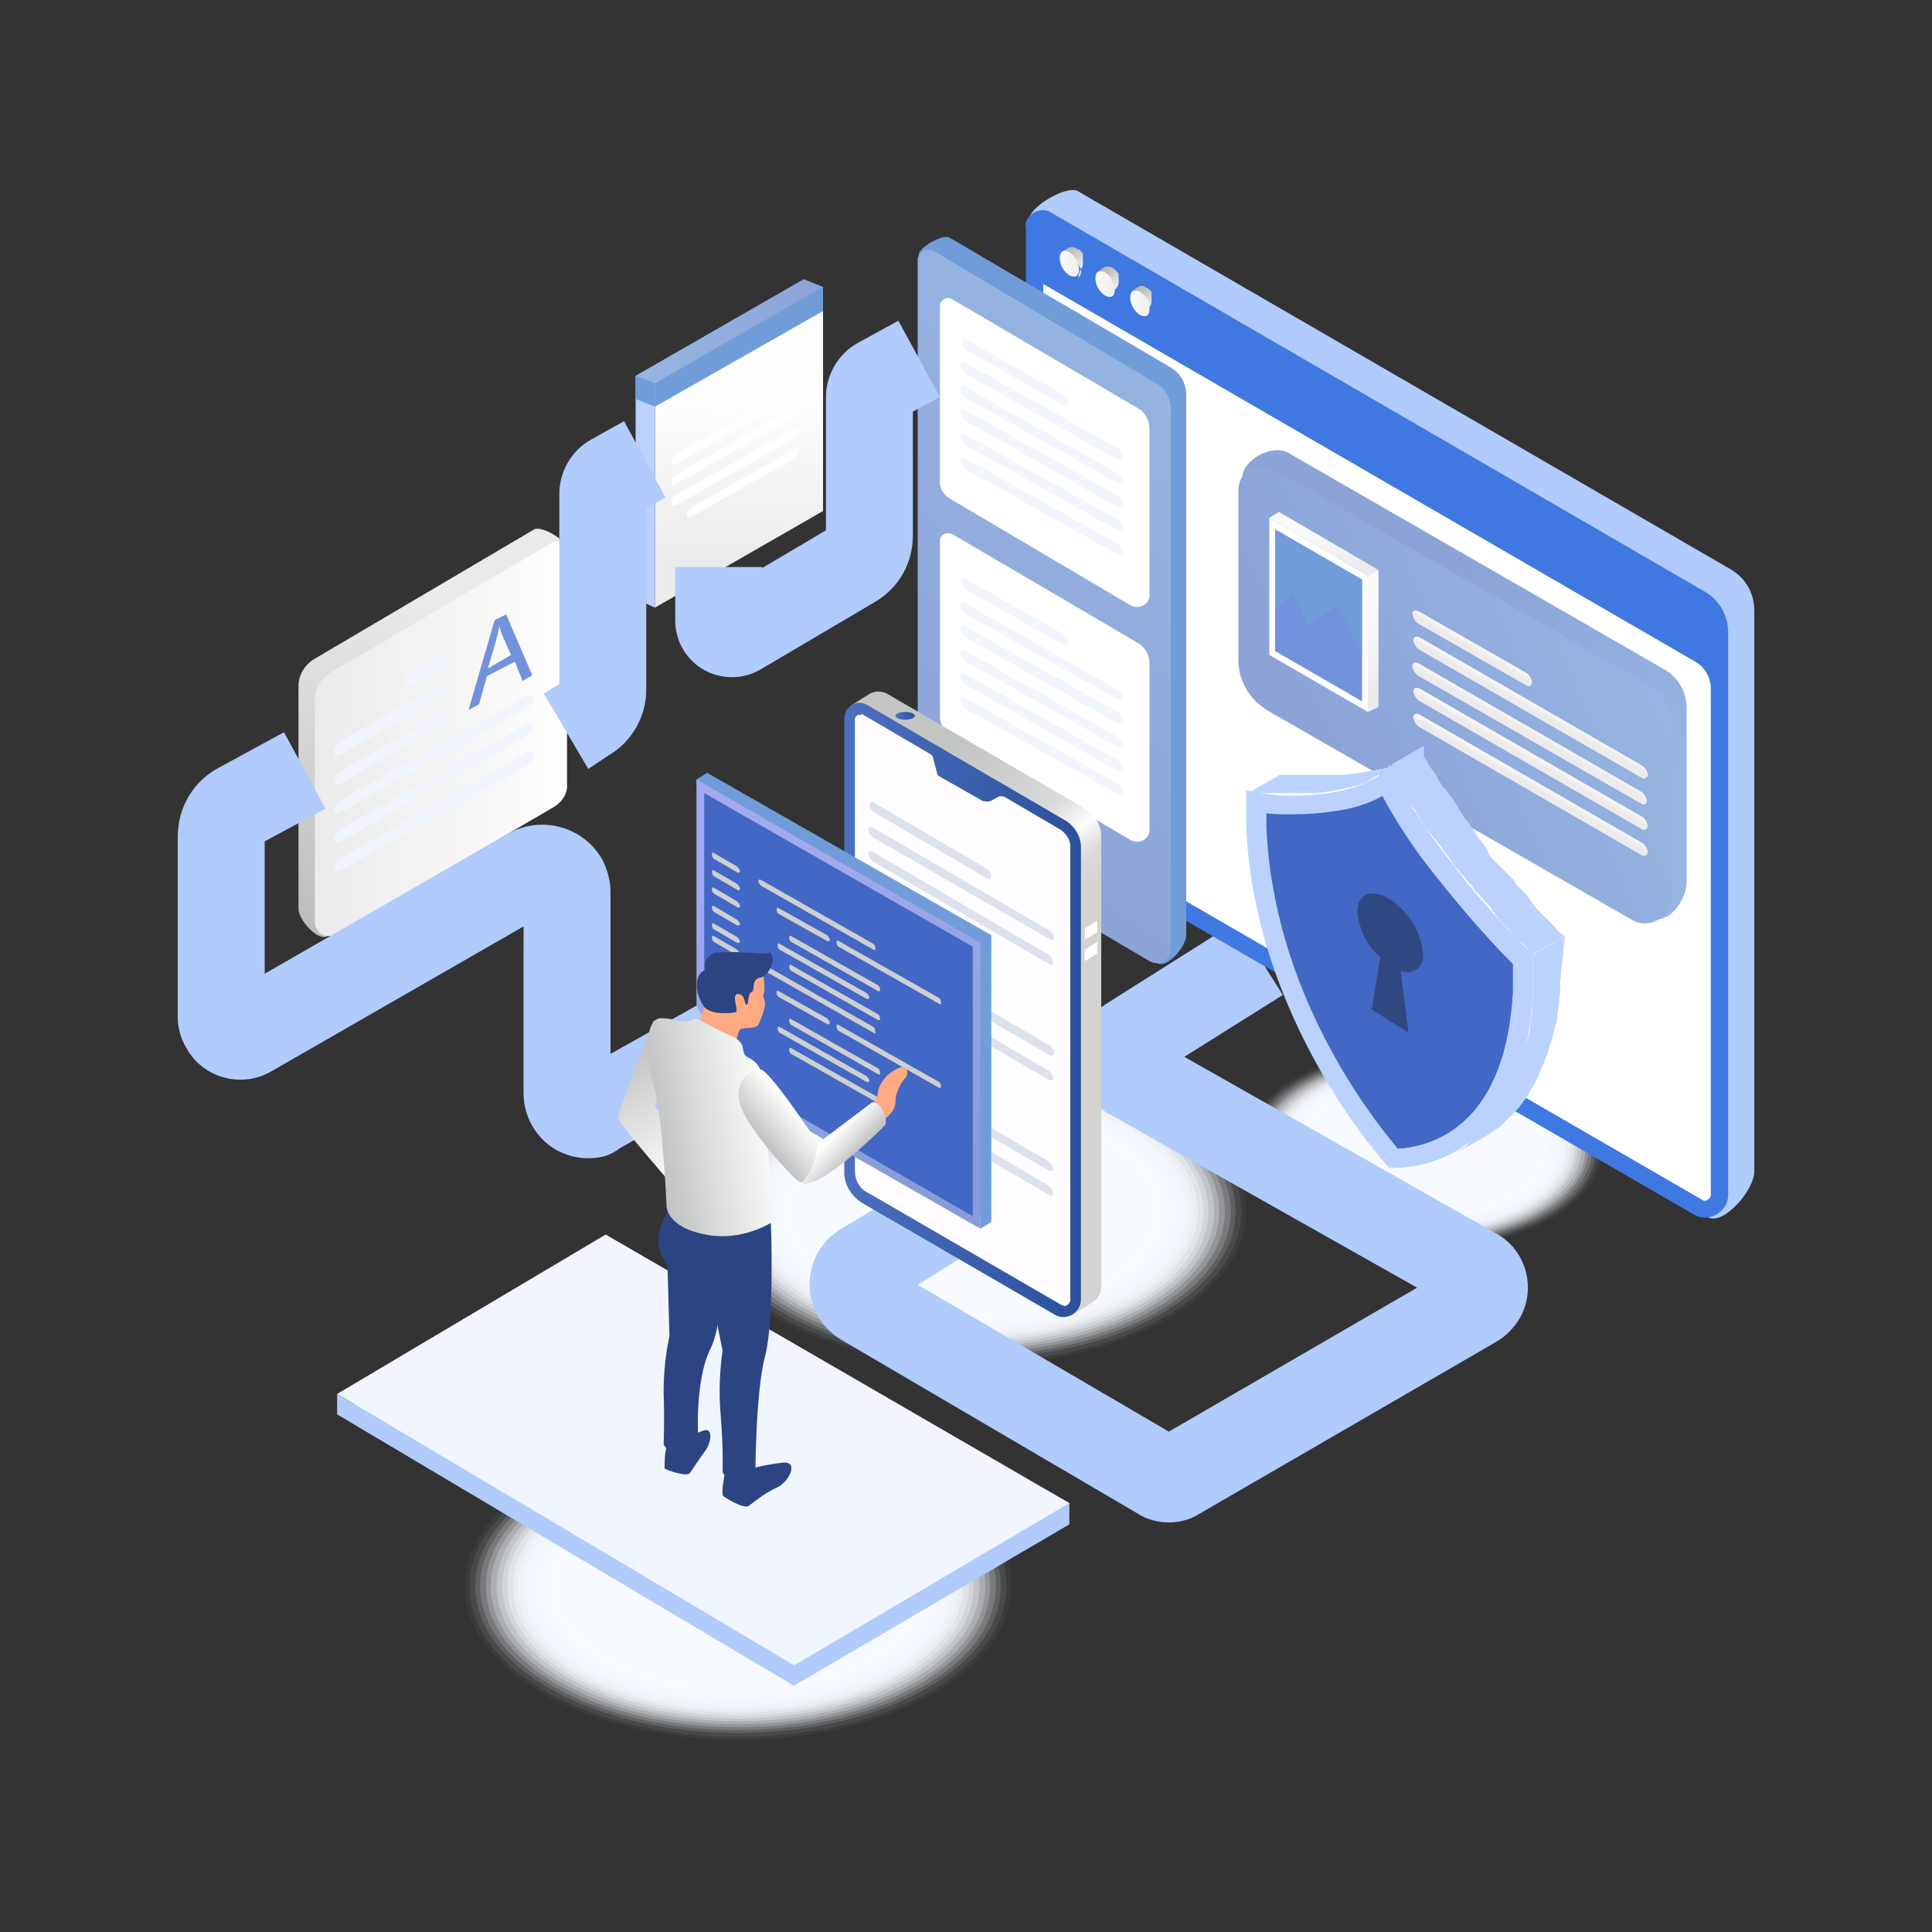 <?xml version="1.0" encoding="utf-8"?>
<!-- Generator: Adobe Illustrator 26.0.2, SVG Export Plug-In . SVG Version: 6.00 Build 0)  -->
<svg version="1.1" id="图层_1" xmlns="http://www.w3.org/2000/svg" xmlns:xlink="http://www.w3.org/1999/xlink" x="0px" y="0px"
	 viewBox="0 0 200 200" style="enable-background:new 0 0 200 200;" xml:space="preserve">
<rect x="0" y="0" width="200" height="200" fill="#333333" stroke="none"/>
<style type="text/css">
	.st0{fill:#F7FAFF;fill-opacity:0;}
	.st1{opacity:4.000000e-02;fill:#F7FAFF;enable-background:new    ;}
	.st2{opacity:8.000000e-02;fill:#F7FAFF;enable-background:new    ;}
	.st3{opacity:0.13;fill:#F7FAFF;enable-background:new    ;}
	.st4{opacity:0.17;fill:#F7FAFF;enable-background:new    ;}
	.st5{opacity:0.21;fill:#F7FAFF;enable-background:new    ;}
	.st6{opacity:0.25;fill:#F7FAFF;enable-background:new    ;}
	.st7{opacity:0.29;fill:#F7FAFF;enable-background:new    ;}
	.st8{opacity:0.33;fill:#F7FAFF;enable-background:new    ;}
	.st9{opacity:0.38;fill:#F7FAFF;enable-background:new    ;}
	.st10{opacity:0.42;fill:#F7FAFF;enable-background:new    ;}
	.st11{opacity:0.46;fill:#F7FAFF;enable-background:new    ;}
	.st12{opacity:0.5;fill:#F7FAFF;enable-background:new    ;}
	.st13{opacity:0.54;fill:#F7FAFF;enable-background:new    ;}
	.st14{opacity:0.58;fill:#F7FAFF;enable-background:new    ;}
	.st15{opacity:0.62;fill:#F7FAFF;enable-background:new    ;}
	.st16{opacity:0.67;fill:#F7FAFF;enable-background:new    ;}
	.st17{opacity:0.71;fill:#F7FAFF;enable-background:new    ;}
	.st18{opacity:0.75;fill:#F7FAFF;enable-background:new    ;}
	.st19{opacity:0.79;fill:#F7FAFF;enable-background:new    ;}
	.st20{opacity:0.83;fill:#F7FAFF;enable-background:new    ;}
	.st21{opacity:0.87;fill:#F7FAFF;enable-background:new    ;}
	.st22{opacity:0.92;fill:#F7FAFF;enable-background:new    ;}
	.st23{opacity:0.96;fill:#F7FAFF;enable-background:new    ;}
	.st24{fill:#F7FAFF;}
	.st25{fill:#B0CBFC;}
	.st26{fill:#F1F5FD;}
	.st27{fill:#3F78E0;}
	.st28{fill:#FFFFFF;}
	.st29{fill:url(#SVGID_1_);}
	.st30{fill:url(#SVGID_00000119104484147712556560000015486850392514208922_);}
	.st31{fill:url(#SVGID_00000122684225543623343920000002840570042520369841_);}
	.st32{fill:url(#SVGID_00000060027745994297095410000015452225282261991835_);}
	.st33{fill:url(#SVGID_00000047739860924830056670000001510411764130283421_);}
	.st34{fill:url(#SVGID_00000166672505247762281900000002547801519540955064_);}
	.st35{fill:#709DDA;}
	.st36{fill:url(#SVGID_00000153692163955622553080000000103431880864460947_);}
	.st37{fill:url(#SVGID_00000132786506833767442910000009917929115473432254_);}
	.st38{fill:url(#SVGID_00000101807339818220546850000008357226997222339718_);}
	.st39{fill:url(#SVGID_00000008866778394810800240000000583514055621231496_);}
	.st40{fill:url(#SVGID_00000183959686949696466910000003601970261503992486_);}
	.st41{fill:url(#SVGID_00000116225006316676388190000016798606357837476011_);}
	.st42{fill:url(#SVGID_00000016759803580372465670000014110388612941659325_);}
	.st43{fill:url(#SVGID_00000170981197610825677300000000723766792222253224_);}
	.st44{fill:url(#SVGID_00000109027170402506151720000016450805058909645978_);}
	.st45{fill:url(#SVGID_00000008843484024056255320000006947789379439958144_);}
	.st46{fill:#7392DC;}
	.st47{fill:url(#SVGID_00000083059576204196496350000011889313027763579318_);}
	.st48{fill:url(#SVGID_00000152236914493002206130000008699658720873025166_);}
	.st49{fill:#FFFDFF;}
	.st50{fill:url(#SVGID_00000124856071140369562680000002528829970805171641_);}
	.st51{fill:#DCE2ED;}
	.st52{fill:url(#SVGID_00000156558583760374136100000002417269238619053465_);}
	.st53{fill:#4267C5;}
	.st54{fill:#CFCFD1;}
	.st55{fill:#BBD2FF;}
	.st56{fill:#304882;}
	.st57{fill:url(#SVGID_00000051359179840602755830000009885279517506909825_);}
	.st58{fill:url(#SVGID_00000039111264962920070440000014195521684633175992_);}
	.st59{fill:#FFAA83;}
	.st60{fill:#2C4481;}
	.st61{fill:url(#SVGID_00000163773579743158609480000017629300654329492632_);}
	.st62{fill:url(#SVGID_00000109718252816063885070000003607721542787539123_);}
	.st63{fill:url(#SVGID_00000151543181289498076700000005571334574322580133_);}
	.st64{fill:url(#SVGID_00000174592766706439252980000004567419912870271884_);}
	.st65{fill:url(#SVGID_00000025410173668744637260000005861958273718057352_);}
	.st66{fill:url(#SVGID_00000041284247261920331820000013159958601724764820_);}
	.st67{fill:url(#SVGID_00000173860140269613350030000012203043852137194921_);}
	.st68{fill:url(#SVGID_00000146457078036256177300000013782374600204833687_);}
	.st69{fill:url(#SVGID_00000114065504072318629700000009291942450073767845_);}
	.st70{fill:url(#SVGID_00000137132522190275674540000002744847075639015815_);}
	.st71{fill:url(#SVGID_00000176760629592471443800000016522667114367404455_);}
</style>
<g id="图层_2_00000010993700669897948820000005992080223760889520_">
	<g id="Layer_1">
		<ellipse class="st0" cx="147.3" cy="118.9" rx="19" ry="10.6"/>
		<ellipse class="st1" cx="147.3" cy="118.9" rx="18.6" ry="10.4"/>
		<ellipse class="st2" cx="147.3" cy="118.9" rx="18.2" ry="10.2"/>
		<ellipse class="st3" cx="147.3" cy="118.9" rx="17.9" ry="10"/>
		<ellipse class="st4" cx="147.3" cy="118.9" rx="17.5" ry="9.8"/>
		<ellipse class="st5" cx="147.3" cy="118.9" rx="17.1" ry="9.6"/>
		<ellipse class="st6" cx="147.3" cy="118.9" rx="16.8" ry="9.4"/>
		<ellipse class="st7" cx="147.3" cy="118.9" rx="16.4" ry="9.2"/>
		<ellipse class="st8" cx="147.3" cy="118.9" rx="16" ry="9"/>
		<ellipse class="st9" cx="147.3" cy="118.9" rx="15.7" ry="8.8"/>
		<ellipse class="st10" cx="147.3" cy="118.9" rx="15.3" ry="8.6"/>
		<ellipse class="st11" cx="147.3" cy="118.9" rx="14.9" ry="8.4"/>
		<ellipse class="st12" cx="147.3" cy="118.9" rx="14.6" ry="8.2"/>
		<ellipse class="st13" cx="147.3" cy="118.9" rx="14.2" ry="8"/>
		<ellipse class="st14" cx="147.3" cy="118.9" rx="13.9" ry="7.8"/>
		<ellipse class="st15" cx="147.3" cy="118.9" rx="13.5" ry="7.6"/>
		<ellipse class="st16" cx="147.3" cy="118.9" rx="13.1" ry="7.3"/>
		<ellipse class="st17" cx="147.3" cy="118.9" rx="12.8" ry="7.2"/>
		<ellipse class="st18" cx="147.3" cy="118.9" rx="12.4" ry="6.9"/>
		<ellipse class="st19" cx="147.3" cy="118.9" rx="12" ry="6.7"/>
		<ellipse class="st20" cx="147.3" cy="118.9" rx="11.7" ry="6.5"/>
		<ellipse class="st21" cx="147.3" cy="118.9" rx="11.3" ry="6.3"/>
		<ellipse class="st22" cx="147.3" cy="118.9" rx="10.9" ry="6.1"/>
		<ellipse class="st23" cx="147.3" cy="118.9" rx="10.6" ry="5.9"/>
		<ellipse class="st24" cx="147.3" cy="118.9" rx="10.2" ry="5.7"/>
		<ellipse class="st0" cx="76.4" cy="164.2" rx="28.9" ry="16.2"/>
		<ellipse class="st1" cx="76.4" cy="164.2" rx="28.3" ry="15.9"/>
		<ellipse class="st2" cx="76.4" cy="164.2" rx="27.8" ry="15.6"/>
		<ellipse class="st3" cx="76.4" cy="164.2" rx="27.2" ry="15.2"/>
		<ellipse class="st4" cx="76.4" cy="164.2" rx="26.7" ry="14.9"/>
		<ellipse class="st5" cx="76.4" cy="164.2" rx="26.1" ry="14.6"/>
		<ellipse class="st6" cx="76.4" cy="164.2" rx="25.6" ry="14.3"/>
		<ellipse class="st7" cx="76.4" cy="164.2" rx="25" ry="14"/>
		<ellipse class="st8" cx="76.4" cy="164.2" rx="24.4" ry="13.7"/>
		<ellipse class="st9" cx="76.4" cy="164.2" rx="23.9" ry="13.4"/>
		<ellipse class="st10" cx="76.4" cy="164.2" rx="23.3" ry="13.1"/>
		<ellipse class="st11" cx="76.4" cy="164.2" rx="22.8" ry="12.8"/>
		<ellipse class="st12" cx="76.4" cy="164.2" rx="22.2" ry="12.4"/>
		<ellipse class="st13" cx="76.4" cy="164.2" rx="21.7" ry="12.1"/>
		<ellipse class="st14" cx="76.4" cy="164.2" rx="21.1" ry="11.8"/>
		<ellipse class="st15" cx="76.4" cy="164.2" rx="20.6" ry="11.5"/>
		<ellipse class="st16" cx="76.4" cy="164.2" rx="20" ry="11.2"/>
		<ellipse class="st17" cx="76.4" cy="164.2" rx="19.4" ry="10.9"/>
		<ellipse class="st18" cx="76.4" cy="164.2" rx="18.9" ry="10.6"/>
		<ellipse class="st19" cx="76.4" cy="164.2" rx="18.3" ry="10.3"/>
		<ellipse class="st20" cx="76.4" cy="164.2" rx="17.8" ry="10"/>
		<ellipse class="st21" cx="76.4" cy="164.2" rx="17.2" ry="9.6"/>
		<ellipse class="st22" cx="76.4" cy="164.2" rx="16.7" ry="9.3"/>
		<ellipse class="st23" cx="76.4" cy="164.2" rx="16.1" ry="9"/>
		<ellipse class="st24" cx="76.4" cy="164.2" rx="15.6" ry="8.7"/>
		<ellipse class="st0" cx="100.7" cy="125.4" rx="28.9" ry="16.2"/>
		<ellipse class="st1" cx="100.7" cy="125.4" rx="28.3" ry="15.9"/>
		<ellipse class="st2" cx="100.7" cy="125.4" rx="27.8" ry="15.6"/>
		<ellipse class="st3" cx="100.7" cy="125.4" rx="27.2" ry="15.2"/>
		<ellipse class="st4" cx="100.7" cy="125.4" rx="26.7" ry="14.9"/>
		<ellipse class="st5" cx="100.7" cy="125.4" rx="26.1" ry="14.6"/>
		<ellipse class="st6" cx="100.7" cy="125.4" rx="25.5" ry="14.3"/>
		<ellipse class="st7" cx="100.7" cy="125.4" rx="25" ry="14"/>
		<ellipse class="st8" cx="100.7" cy="125.4" rx="24.4" ry="13.7"/>
		<ellipse class="st9" cx="100.7" cy="125.4" rx="23.9" ry="13.4"/>
		<ellipse class="st10" cx="100.7" cy="125.4" rx="23.3" ry="13.1"/>
		<ellipse class="st11" cx="100.7" cy="125.4" rx="22.8" ry="12.8"/>
		<ellipse class="st12" cx="100.7" cy="125.4" rx="22.2" ry="12.4"/>
		<ellipse class="st13" cx="100.7" cy="125.4" rx="21.7" ry="12.1"/>
		<ellipse class="st14" cx="100.7" cy="125.4" rx="21.1" ry="11.8"/>
		<ellipse class="st15" cx="100.7" cy="125.4" rx="20.5" ry="11.5"/>
		<ellipse class="st16" cx="100.7" cy="125.4" rx="20" ry="11.2"/>
		<ellipse class="st17" cx="100.7" cy="125.4" rx="19.4" ry="10.9"/>
		<ellipse class="st18" cx="100.7" cy="125.4" rx="18.9" ry="10.6"/>
		<ellipse class="st19" cx="100.7" cy="125.4" rx="18.3" ry="10.3"/>
		<ellipse class="st20" cx="100.7" cy="125.4" rx="17.8" ry="10"/>
		<ellipse class="st21" cx="100.7" cy="125.4" rx="17.2" ry="9.6"/>
		<ellipse class="st22" cx="100.7" cy="125.4" rx="16.7" ry="9.3"/>
		<ellipse class="st23" cx="100.7" cy="125.4" rx="16.1" ry="9"/>
		<ellipse class="st24" cx="100.7" cy="125.4" rx="15.6" ry="8.7"/>
		<polygon class="st25" points="34.9,146.4 62.7,129.9 110.7,155.6 110.7,157.8 82.2,174.5 		"/>
		<polygon class="st26" points="34.9,144.3 62.7,127.8 110.7,155.6 82.2,172.4 		"/>
		<polygon class="st25" points="34.9,144.3 34.9,146.4 82.2,174.5 82.2,172.4 		"/>
		<path class="st25" d="M121,157.6c-1.1,0-2.3-0.3-3.2-0.9l-30.7-18c-3.2-1.9-4.2-5.9-2.4-9.1c0.6-1,1.4-1.8,2.4-2.4l7.8-4.7
			l4.6,7.7L95,133l26,15.2l25.7-14.9l-31.9-18c-3.2-1.8-4.3-5.9-2.5-9.1c0.6-1,1.4-1.8,2.4-2.4l13.3-8.4l4.8,7.6l-10.2,6.4
			l32.3,18.3c3.1,1.7,4.2,5.7,2.4,8.8c-0.6,1-1.4,1.8-2.4,2.4l-30.9,17.9C123.2,157.3,122.1,157.6,121,157.6z M119.4,111.3
			L119.4,111.3L119.4,111.3z"/>
		<path class="st25" d="M111.1,84.7l65.7,41.3c1.6,0.9,4.8-2.8,4.8-4.7V63.2c0-1.8-0.9-3.4-2.5-4.3l-67.5-39.1
			c-1.1-0.7-5.1,1.6-5.1,3l2.5,58.2C108.9,82.4,109.7,83.9,111.1,84.7z"/>
		<path class="st27" d="M108.4,87l66.9,38.7c1.1,0.7,2.6,0.3,3.3-0.9c0.2-0.3,0.3-0.7,0.3-1.1V65.5c0-1.8-0.9-3.4-2.5-4.3L108.8,22
			c-0.8-0.5-1.9-0.2-2.4,0.6c-0.2,0.3-0.3,0.6-0.2,0.9v59.6C106.2,84.7,107,86.2,108.4,87z"/>
		<path class="st28" d="M176.5,124.3c-0.1,0-0.2,0-0.3-0.1l-66.9-38.7c-0.8-0.5-1.3-1.4-1.3-2.3V29.4l67.5,39.1
			c1,0.6,1.6,1.6,1.6,2.8v52.4c0,0.2-0.1,0.3-0.2,0.4C176.8,124.2,176.6,124.3,176.5,124.3z"/>
		
			<linearGradient id="SVGID_1_" gradientUnits="userSpaceOnUse" x1="1628.005" y1="168.166" x2="1626.945" y2="166.416" gradientTransform="matrix(-1 0 0 -1 1745.82 198.17)">
			<stop  offset="0" style="stop-color:#B8B8B8"/>
			<stop  offset="1" style="stop-color:#EBEAEB"/>
		</linearGradient>
		<path class="st29" d="M117.6,30h-0.2c-0.1,0-0.1,0-0.2,0.1l0,0l0.8-0.5l0,0l0,0h0.3h0.1l0,0l0,0l0,0l0.1,0.1
			c0.1,0,0.1,0.1,0.2,0.1l0.1,0L119,30l0,0l0,0l0,0l0.1,0.1l0,0l0,0l0,0l0.1,0.1c0,0,0,0.1,0,0.1l0,0c0,0,0,0.1,0,0.1v0.1v0.1l0,0
			c0,0,0,0.1,0,0.1v0.1c0,0,0,0,0,0l0,0c0,0,0,0.1,0,0.1c0,0,0,0,0,0.1V31c0,0.1,0,0.1,0,0.2c0,0.3-0.1,0.5-0.3,0.7l-0.8,0.5
			c0.2-0.2,0.3-0.4,0.3-0.7c0-0.1,0-0.2,0-0.2l0,0c0-0.1,0-0.2,0-0.2l0,0c0-0.1-0.1-0.2-0.1-0.2l0,0l-0.1-0.2l0,0
			c0-0.1-0.1-0.2-0.1-0.2l0,0c-0.1-0.1-0.1-0.1-0.2-0.2l0,0l-0.1-0.1l-0.1-0.1l-0.2-0.1l-0.2-0.1l0,0L117.6,30z"/>
		
			<linearGradient id="SVGID_00000179647705877226115470000010269744945614128275_" gradientUnits="userSpaceOnUse" x1="1626.76" y1="166.8" x2="1628.84" y2="166.8" gradientTransform="matrix(-1 0 0 -1 1745.82 198.17)">
			<stop  offset="0" style="stop-color:#EFEFEF"/>
			<stop  offset="1" style="stop-color:#FBFAFB"/>
		</linearGradient>
		<path style="fill:url(#SVGID_00000179647705877226115470000010269744945614128275_);" d="M118,30.2c-0.6-0.3-1-0.1-1,0.6
			c0,0.7,0.4,1.4,1,1.8c0.6,0.3,1,0.1,1-0.6C119,31.2,118.6,30.6,118,30.2z"/>
		
			<linearGradient id="SVGID_00000002347970232181272450000015127006137456826502_" gradientUnits="userSpaceOnUse" x1="1631.629" y1="170.207" x2="1630.559" y2="168.457" gradientTransform="matrix(-1 0 0 -1 1745.82 198.17)">
			<stop  offset="0" style="stop-color:#B8B8B8"/>
			<stop  offset="1" style="stop-color:#EBEAEB"/>
		</linearGradient>
		<path style="fill:url(#SVGID_00000002347970232181272450000015127006137456826502_);" d="M114,28h-0.2l-0.2,0.1l0,0l0.8-0.5l0,0
			l0,0h0.1h0.3h0.1l0,0l0,0l0,0l0.2,0.1l0.2,0.1l0.1,0.1c0,0,0.1,0,0.1,0.1l0,0l0,0l0,0l0.1,0.1l0,0l0,0l0,0l0.1,0.1l0.1,0.1l0,0
			c0,0,0,0.1,0,0.1c0,0,0,0.1,0,0.1c0,0,0,0.1,0,0.1l0,0v0.1v0.1l0,0v0.1v0.1c0,0,0,0.1,0,0.1V29c0,0.1,0,0.1,0,0.2
			c0,0.3-0.1,0.5-0.3,0.7l-0.8,0.5c0.2-0.2,0.3-0.4,0.3-0.7c0-0.1,0-0.2,0-0.2l0,0c0-0.1,0-0.1,0-0.2l0,0c0-0.1-0.1-0.2-0.1-0.2l0,0
			c0-0.1-0.1-0.2-0.1-0.2l0,0l-0.2-0.2l0,0l-0.2-0.2l0,0l-0.1-0.1H114l-0.2-0.1c-0.1,0-0.1-0.1-0.2-0.1l0,0L114,28z"/>
		
			<linearGradient id="SVGID_00000027594362216522589720000012786127848822256022_" gradientUnits="userSpaceOnUse" x1="1630.42" y1="168.819" x2="1632.5" y2="168.819" gradientTransform="matrix(-1 0 0 -1 1745.82 198.17)">
			<stop  offset="0" style="stop-color:#EFEFEF"/>
			<stop  offset="1" style="stop-color:#FBFAFB"/>
		</linearGradient>
		<path style="fill:url(#SVGID_00000027594362216522589720000012786127848822256022_);" d="M114.4,28.2c-0.6-0.3-1-0.1-1,0.6
			c0,0.7,0.4,1.4,1,1.8c0.6,0.3,1,0.1,1-0.6C115.3,29.2,115,28.6,114.4,28.2z"/>
		
			<linearGradient id="SVGID_00000055684609890254696870000011940987062825438373_" gradientUnits="userSpaceOnUse" x1="1635.091" y1="172.348" x2="1634.021" y2="170.598" gradientTransform="matrix(-1 0 0 -1 1745.82 198.17)">
			<stop  offset="0" style="stop-color:#B8B8B8"/>
			<stop  offset="1" style="stop-color:#EBEAEB"/>
		</linearGradient>
		<path style="fill:url(#SVGID_00000055684609890254696870000011940987062825438373_);" d="M110.3,26h-0.2l-0.2,0.1l0,0l0.8-0.5l0,0
			l0,0l0,0h0.3h0.1h0.1l0,0l0.2,0.1c0.1,0,0.1,0.1,0.2,0.1c0,0,0,0,0.1,0l0.1,0.1l0,0l0,0l0,0l0.1,0.1l0,0l0,0l0,0
			c0,0,0,0.1,0.1,0.1l0.1,0.1l0,0c0,0,0,0,0,0.1v0.1c0,0,0,0.1,0,0.1l0,0c0,0,0,0.1,0,0.1c0,0,0,0.1,0,0.1l0,0v0.1v0.1
			c0,0,0,0,0,0.1v0.1c0,0.1,0,0.1,0,0.2c0,0.3-0.1,0.5-0.3,0.7l-0.2,0.8c0.2-0.2,0.3-0.4,0.3-0.7c0-0.1,0-0.2,0-0.2l0,0
			c0-0.1,0-0.1-0.1-0.2l0,0l-0.1-0.2l0,0c0-0.1-0.1-0.2-0.2-0.3l0,0l-0.2-0.2l0,0l-0.2-0.2l0,0l-0.1-0.1h-0.1l-0.2-0.1l-0.2-0.1l0,0
			L110.3,26z"/>
		
			<linearGradient id="SVGID_00000111182079520869635790000013086084068545817778_" gradientUnits="userSpaceOnUse" x1="1634.08" y1="170.839" x2="1636.15" y2="170.839" gradientTransform="matrix(-1 0 0 -1 1745.82 198.17)">
			<stop  offset="0" style="stop-color:#EFEFEF"/>
			<stop  offset="1" style="stop-color:#FBFAFB"/>
		</linearGradient>
		<path style="fill:url(#SVGID_00000111182079520869635790000013086084068545817778_);" d="M110.7,26.1c-0.6-0.3-1-0.1-1,0.6
			c0,0.7,0.4,1.4,1,1.8c0.6,0.3,1,0.1,1-0.6C111.7,27.2,111.3,26.5,110.7,26.1z"/>
		<path class="st35" d="M98,84.8l21.8,14.9c1,0.6,3-1.7,3-2.9v-56c0-1.1-0.6-2.1-1.5-2.7l-23-13.5c-0.7-0.4-3.2,1-3.2,1.8l1.5,55.9
			C96.7,83.3,97.2,84.3,98,84.8z"/>
		
			<linearGradient id="SVGID_00000034808105193678431150000006703373143553571745_" gradientUnits="userSpaceOnUse" x1="125.936" y1="162.118" x2="93.186" y2="113.268" gradientTransform="matrix(1 0 0 -1 0 198.17)">
			<stop  offset="0" style="stop-color:#96B5E2"/>
			<stop  offset="1" style="stop-color:#8CA3D8"/>
		</linearGradient>
		<path style="fill:url(#SVGID_00000034808105193678431150000006703373143553571745_);" d="M96.4,86.2L119,99.5
			c0.7,0.4,1.6,0.2,2-0.5c0.1-0.2,0.2-0.5,0.2-0.7v-56c0-1.1-0.6-2.1-1.5-2.6L96.7,26c-0.5-0.3-1.2-0.1-1.5,0.4
			C95,26.6,95,26.8,95,27v56.8C95,84.8,95.5,85.7,96.4,86.2z"/>
		<path class="st28" d="M98.3,51.6l18.8,11.1c0.6,0.3,1.3,0.1,1.7-0.4c0.1-0.2,0.2-0.4,0.2-0.6V44.4c0-0.9-0.5-1.8-1.3-2.2L98.6,31
			c-0.4-0.3-1-0.1-1.2,0.3c-0.1,0.1-0.1,0.3-0.1,0.5v17.8C97.2,50.4,97.6,51.2,98.3,51.6z"/>
		<path class="st28" d="M98.3,75.9l18.8,11.1c0.6,0.3,1.3,0.1,1.7-0.4c0.1-0.2,0.2-0.4,0.2-0.6V68.7c0-0.9-0.5-1.8-1.3-2.2
			L98.6,55.3c-0.4-0.2-1-0.1-1.2,0.3c-0.1,0.1-0.1,0.3-0.1,0.4v17.9C97.2,74.7,97.6,75.5,98.3,75.9z"/>
		<path class="st26" d="M110,66.7l-9.9-5.6c-0.3-0.2-0.5-0.5-0.6-0.9l0,0c0-0.3,0.2-0.4,0.6-0.2l9.9,5.6c0.3,0.2,0.5,0.5,0.6,0.9
			l0,0C110.5,66.8,110.3,66.9,110,66.7z"/>
		<path class="st26" d="M115.7,72.4L100,63.6c-0.3-0.2-0.5-0.5-0.6-0.9l0,0c0-0.3,0.2-0.4,0.6-0.2l15.7,8.9c0.3,0.2,0.5,0.5,0.6,0.9
			l0,0C116.3,72.5,116,72.6,115.7,72.4z"/>
		<path class="st26" d="M115.7,74.9L100,66c-0.3-0.2-0.5-0.5-0.6-0.9l0,0c0-0.3,0.2-0.4,0.6-0.2l15.7,8.8c0.3,0.2,0.5,0.5,0.6,0.9
			l0,0C116.3,74.9,116,75,115.7,74.9z"/>
		<path class="st26" d="M115.7,77.3L100,68.5c-0.3-0.2-0.5-0.5-0.6-0.9l0,0c0-0.3,0.2-0.4,0.6-0.2l15.7,8.9c0.3,0.2,0.5,0.5,0.6,0.9
			l0,0C116.3,77.4,116,77.5,115.7,77.3z"/>
		<path class="st26" d="M115.7,79.8L100,70.9c-0.3-0.2-0.5-0.5-0.6-0.9l0,0c0-0.3,0.2-0.4,0.6-0.2l15.7,8.9c0.3,0.2,0.5,0.5,0.6,0.9
			l0,0C116.3,79.9,116,80,115.7,79.8z"/>
		<path class="st26" d="M115.7,82.2L100,73.4c-0.3-0.2-0.5-0.5-0.6-0.9l0,0c0-0.3,0.2-0.4,0.6-0.2l15.7,8.8c0.3,0.2,0.5,0.5,0.6,0.9
			l0,0C116.3,82.3,116,82.4,115.7,82.2z"/>
		<path class="st26" d="M110,41.9l-9.9-5.6c-0.3-0.2-0.5-0.5-0.6-0.9l0,0c0-0.3,0.2-0.4,0.6-0.2l9.9,5.6c0.3,0.2,0.5,0.5,0.6,0.9
			l0,0C110.5,41.9,110.3,42,110,41.9z"/>
		<path class="st26" d="M115.7,47.6L100,38.7c-0.3-0.2-0.5-0.5-0.6-0.9l0,0c0-0.3,0.2-0.4,0.6-0.2l15.7,8.8c0.3,0.2,0.5,0.5,0.6,0.9
			l0,0C116.3,47.6,116,47.7,115.7,47.6z"/>
		<path class="st26" d="M115.7,50L100,41.2c-0.3-0.2-0.5-0.5-0.6-0.9l0,0c0-0.3,0.2-0.4,0.6-0.2l15.7,8.9c0.3,0.2,0.5,0.5,0.6,0.9
			l0,0C116.3,50.1,116,50.2,115.7,50z"/>
		<path class="st26" d="M115.7,52.5L100,43.6c-0.3-0.2-0.5-0.5-0.6-0.9l0,0c0-0.3,0.2-0.4,0.6-0.2l15.7,8.8c0.3,0.2,0.5,0.5,0.6,0.9
			l0,0C116.3,52.6,116,52.6,115.7,52.5z"/>
		<path class="st26" d="M115.7,54.9L100,46.1c-0.3-0.2-0.5-0.5-0.6-0.9l0,0c0-0.3,0.2-0.4,0.6-0.2l15.7,8.8c0.3,0.2,0.5,0.5,0.6,0.9
			l0,0C116.3,55,116,55.1,115.7,54.9z"/>
		<path class="st26" d="M115.7,57.4L100,48.6c-0.3-0.2-0.5-0.5-0.6-0.9l0,0c0-0.3,0.2-0.4,0.6-0.2l15.7,8.8c0.3,0.2,0.5,0.5,0.6,0.9
			l0,0C116.3,57.5,116,57.6,115.7,57.4z"/>
		
			<linearGradient id="SVGID_00000147902727891249941040000006129796521670725287_" gradientUnits="userSpaceOnUse" x1="165.94" y1="109.427" x2="145.31" y2="137.027" gradientTransform="matrix(1 0 0 -1 0 198.17)">
			<stop  offset="0" style="stop-color:#96B5E2"/>
			<stop  offset="1" style="stop-color:#8CA3D8"/>
		</linearGradient>
		<path style="fill:url(#SVGID_00000147902727891249941040000006129796521670725287_);" d="M132.8,72l37.8,22.9c1.9,1.1,4-1.5,4-3.7
			V73.3c0-1.7-0.9-3.2-2.3-4l-38.9-22.4c-1.7-1-4.8,0.7-4.8,2.6l1.1,17C129.6,68.8,130.8,70.8,132.8,72z"/>
		
			<linearGradient id="SVGID_00000152963340124556142340000015078204197816940719_" gradientUnits="userSpaceOnUse" x1="169.572" y1="135.143" x2="135.962" y2="119.473" gradientTransform="matrix(1 0 0 -1 0 198.17)">
			<stop  offset="0" style="stop-color:#96B5E2"/>
			<stop  offset="1" style="stop-color:#8CA3D8"/>
		</linearGradient>
		<path style="fill:url(#SVGID_00000152963340124556142340000015078204197816940719_);" d="M131.3,73.6l37.6,21.6
			c1.3,0.8,3,0.3,3.8-1c0.2-0.4,0.4-0.9,0.4-1.4V75c0-1.7-0.9-3.2-2.3-4l-38.9-22.4c-1.2-0.7-2.7-0.3-3.4,0.9
			c-0.2,0.4-0.3,0.8-0.3,1.2v17.4C128.1,70.4,129.4,72.5,131.3,73.6z"/>
		
			<linearGradient id="SVGID_00000132782145110235888970000010100068643660906151_" gradientUnits="userSpaceOnUse" x1="152.2" y1="-3327.595" x2="152.2" y2="-3326.585" gradientTransform="matrix(1 0.57 0 -1 0.2 -3347.189)">
			<stop  offset="0" style="stop-color:#EBEBEB"/>
			<stop  offset="1" style="stop-color:#FFFEFF"/>
		</linearGradient>
		<path style="fill:url(#SVGID_00000132782145110235888970000010100068643660906151_);" d="M157.9,70.9l-11-6.3
			c-0.4-0.2-0.6-0.6-0.7-1l0,0c0-0.4,0.3-0.5,0.7-0.3l11,6.3c0.4,0.2,0.6,0.6,0.7,1l0,0C158.6,71,158.3,71.2,157.9,70.9z"/>
		
			<linearGradient id="SVGID_00000142862496870029645160000011607154795067078806_" gradientUnits="userSpaceOnUse" x1="158.195" y1="-3330.265" x2="158.195" y2="-3329.255" gradientTransform="matrix(1 0.57 0 -1 0.2 -3347.189)">
			<stop  offset="0" style="stop-color:#EBEBEB"/>
			<stop  offset="1" style="stop-color:#FFFEFF"/>
		</linearGradient>
		<path style="fill:url(#SVGID_00000142862496870029645160000011607154795067078806_);" d="M169.9,80.5l-22.9-13.2
			c-0.4-0.2-0.6-0.6-0.7-1l0,0c0-0.4,0.3-0.5,0.7-0.3l22.9,13.2c0.4,0.2,0.6,0.6,0.7,1l0,0C170.5,80.6,170.2,80.7,169.9,80.5z"/>
		
			<linearGradient id="SVGID_00000088813328926778428320000003838915115259627425_" gradientUnits="userSpaceOnUse" x1="158.195" y1="-3332.935" x2="158.195" y2="-3331.925" gradientTransform="matrix(1 0.57 0 -1 0.2 -3347.189)">
			<stop  offset="0" style="stop-color:#EBEBEB"/>
			<stop  offset="1" style="stop-color:#FFFEFF"/>
		</linearGradient>
		<path style="fill:url(#SVGID_00000088813328926778428320000003838915115259627425_);" d="M169.9,83.2L146.9,70
			c-0.4-0.2-0.6-0.6-0.7-1l0,0c0-0.4,0.3-0.5,0.7-0.3l22.9,13.2c0.4,0.2,0.6,0.6,0.7,1l0,0C170.5,83.2,170.2,83.4,169.9,83.2z"/>
		
			<linearGradient id="SVGID_00000108988941959722000610000012439692484334282922_" gradientUnits="userSpaceOnUse" x1="158.195" y1="-3335.605" x2="158.195" y2="-3334.595" gradientTransform="matrix(1 0.57 0 -1 0.2 -3347.189)">
			<stop  offset="0" style="stop-color:#EBEBEB"/>
			<stop  offset="1" style="stop-color:#FFFEFF"/>
		</linearGradient>
		<path style="fill:url(#SVGID_00000108988941959722000610000012439692484334282922_);" d="M169.9,85.8l-22.9-13.2
			c-0.4-0.2-0.6-0.6-0.7-1l0,0c0-0.4,0.3-0.5,0.7-0.3l22.9,13.2c0.4,0.2,0.6,0.6,0.7,1l0,0C170.5,85.9,170.2,86,169.9,85.8z"/>
		
			<linearGradient id="SVGID_00000034051174946123243630000016825782196480551058_" gradientUnits="userSpaceOnUse" x1="158.195" y1="-3338.275" x2="158.195" y2="-3337.265" gradientTransform="matrix(1 0.57 0 -1 0.2 -3347.189)">
			<stop  offset="0" style="stop-color:#EBEBEB"/>
			<stop  offset="1" style="stop-color:#FFFEFF"/>
		</linearGradient>
		<path style="fill:url(#SVGID_00000034051174946123243630000016825782196480551058_);" d="M169.9,88.5l-22.9-13.2
			c-0.4-0.2-0.6-0.6-0.7-1l0,0c0-0.4,0.3-0.5,0.7-0.3l22.9,13.2c0.4,0.2,0.6,0.6,0.7,1l0,0C170.5,88.6,170.2,88.7,169.9,88.5z"/>
		
			<linearGradient id="SVGID_00000151541452747924493740000009489308709999055497_" gradientUnits="userSpaceOnUse" x1="4081.765" y1="139.475" x2="4081.765" y2="142.915" gradientTransform="matrix(-1 0 0 -1 4218.81 198.17)">
			<stop  offset="0" style="stop-color:#EBEBEB"/>
			<stop  offset="1" style="stop-color:#FBFAFB"/>
		</linearGradient>
		<polygon style="fill:url(#SVGID_00000151541452747924493740000009489308709999055497_);" points="141.6,59.6 131.4,53.6 132.4,53 
			142.7,59 		"/>
		
			<linearGradient id="SVGID_00000115495645498437090740000007326545227435808912_" gradientUnits="userSpaceOnUse" x1="4076.635" y1="126.455" x2="4076.635" y2="134.205" gradientTransform="matrix(-1 0 0 -1 4218.81 198.17)">
			<stop  offset="0" style="stop-color:#EBEBEB"/>
			<stop  offset="1" style="stop-color:#FBFAFB"/>
		</linearGradient>
		<polygon style="fill:url(#SVGID_00000115495645498437090740000007326545227435808912_);" points="142.7,59 142.7,73.2 141.6,73.7 
			141.6,59.6 		"/>
		<polygon class="st28" points="131.4,53.6 131.4,67.8 141.6,73.7 141.6,59.6 		"/>
		<polygon class="st46" points="141,60 132,54.8 132,67.4 141,72.6 		"/>
		<polygon class="st35" points="141,67.9 138.5,62.6 135.5,64.7 133.9,61.5 132,63 132,54.8 141,60 		"/>
		
			<linearGradient id="SVGID_00000042008847313812889580000008940697828366382757_" gradientUnits="userSpaceOnUse" x1="87.934" y1="112.77" x2="100.154" y2="96.77" gradientTransform="matrix(1 0 0 -1 0 198.17)">
			<stop  offset="0" style="stop-color:#C3C5C5"/>
			<stop  offset="0.55" style="stop-color:#D8D9D9"/>
			<stop  offset="0.73" style="stop-color:#FDFDFD"/>
			<stop  offset="0.87" style="stop-color:#DBDADA"/>
			<stop  offset="1" style="stop-color:#D4D3D2"/>
		</linearGradient>
		<path style="fill:url(#SVGID_00000042008847313812889580000008940697828366382757_);" d="M112.3,83.7L91.8,71.8
			c-0.6-0.3-1.3-0.3-1.9,0.1l0,0L88,73.1l1.3,3.6v43.2c0,1.4,0.7,2.6,1.9,3.3l18.9,10.9l0.8,2.1l2.2-1.4l0,0
			c0.5-0.3,0.9-0.9,0.9-1.5v-47C113.9,85.3,113.3,84.3,112.3,83.7z"/>
		
			<linearGradient id="SVGID_00000123436777006959188330000016044097631618256826_" gradientUnits="userSpaceOnUse" x1="87.33" y1="93.568" x2="111.931" y2="93.568" gradientTransform="matrix(1 0 0 -1 0 198.17)">
			<stop  offset="0" style="stop-color:#4C6FBF"/>
			<stop  offset="1" style="stop-color:#2C519B"/>
		</linearGradient>
		<path style="fill:url(#SVGID_00000123436777006959188330000016044097631618256826_);" d="M89.2,124.5l20,11.6
			c0.8,0.5,1.9,0.2,2.4-0.6c0.2-0.3,0.3-0.6,0.3-1V87.7c0-1.1-0.6-2.1-1.5-2.7L89.8,73c-0.8-0.5-1.8-0.2-2.2,0.6
			c-0.1,0.3-0.2,0.5-0.2,0.8v46.7C87.3,122.5,88.1,123.8,89.2,124.5z"/>
		<path class="st49" d="M109.8,85.9l-5.8-3.4c-0.2-0.1-0.5-0.1-0.7,0l-0.7,0.4c-0.3,0.1-0.6,0.1-0.9,0l-4.4-2.5
			c-0.2-0.1-0.3-0.2-0.3-0.4l-0.4-1.5c0-0.2-0.2-0.4-0.4-0.5l-7-4.1C89.2,74,89.1,74,89,74c-0.3,0-0.5,0.2-0.5,0.5v46.7
			c0,1,0.5,1.9,1.4,2.3l20,11.6c0.1,0,0.2,0.1,0.3,0.1c0.2,0,0.3-0.1,0.4-0.2c0.1-0.1,0.2-0.3,0.2-0.4v-47
			C110.8,87,110.4,86.3,109.8,85.9z"/>
		
			<linearGradient id="SVGID_00000098912369407080728940000017391441048426166686_" gradientUnits="userSpaceOnUse" x1="92.77" y1="124.075" x2="94.72" y2="124.075" gradientTransform="matrix(1 0 0 -1 0 198.17)">
			<stop  offset="0" style="stop-color:#4C6FBF"/>
			<stop  offset="1" style="stop-color:#2C519B"/>
		</linearGradient>
		<path style="fill:url(#SVGID_00000098912369407080728940000017391441048426166686_);" d="M94.7,74.1c0,0.2-0.4,0.4-1,0.4
			s-1-0.2-1-0.4s0.4-0.4,1-0.4S94.7,73.9,94.7,74.1z"/>
		<polygon class="st49" points="112.3,97.3 113.6,96.5 113.6,95.3 112.3,96.1 		"/>
		<polygon class="st49" points="112.3,99.5 113.6,98.7 113.6,97.5 112.3,98.3 		"/>
		<path class="st51" d="M102.1,90.9l-11.6-6.8c-0.3-0.2-0.5-0.5-0.5-0.8l0,0c0-0.3,0.2-0.4,0.5-0.2l11.6,6.8
			c0.3,0.2,0.5,0.5,0.5,0.8l0,0C102.6,91,102.3,91,102.1,90.9z"/>
		<path class="st51" d="M102.1,98.6l-11.6-6.8c-0.3-0.2-0.5-0.5-0.5-0.8l0,0c0-0.3,0.2-0.4,0.5-0.2l11.6,6.8
			c0.3,0.2,0.5,0.5,0.5,0.8l0,0C102.6,98.6,102.3,98.7,102.1,98.6z"/>
		<path class="st51" d="M108.6,97.2L90.4,86.7c-0.3-0.2-0.5-0.5-0.5-0.8l0,0c0-0.3,0.2-0.4,0.5-0.2l18.2,10.6
			c0.3,0.2,0.5,0.5,0.5,0.8l0,0C109.1,97.3,108.9,97.4,108.6,97.2z"/>
		<path class="st51" d="M108.6,99.8L90.4,89.2c-0.3-0.2-0.5-0.5-0.5-0.8l0,0c0-0.3,0.2-0.4,0.5-0.2l18.1,10.6
			c0.3,0.2,0.5,0.5,0.5,0.8l0,0C109.1,99.9,108.9,100,108.6,99.8z"/>
		<path class="st51" d="M102.1,102.8l-11.6-6.8c-0.3-0.2-0.5-0.5-0.5-0.8l0,0c0-0.3,0.2-0.4,0.5-0.2l11.6,6.8
			c0.3,0.2,0.5,0.5,0.5,0.8l0,0C102.6,102.9,102.3,103,102.1,102.8z"/>
		<path class="st51" d="M102.1,110.5l-11.6-6.8c-0.3-0.2-0.5-0.5-0.5-0.8l0,0c0-0.3,0.2-0.4,0.5-0.2l11.6,6.8
			c0.3,0.2,0.5,0.5,0.5,0.8l0,0C102.6,110.6,102.3,110.7,102.1,110.5z"/>
		<path class="st51" d="M108.6,109.2L90.4,98.6c-0.3-0.2-0.5-0.5-0.5-0.8l0,0c0-0.3,0.2-0.4,0.5-0.2l18.2,10.6
			c0.3,0.2,0.5,0.5,0.5,0.8l0,0C109.1,109.3,108.9,109.4,108.6,109.2z"/>
		<path class="st51" d="M108.6,111.8l-18.2-10.6c-0.3-0.2-0.5-0.5-0.5-0.8l0,0c0-0.3,0.2-0.4,0.5-0.2l18.1,10.6
			c0.3,0.2,0.5,0.5,0.5,0.8l0,0C109.1,111.8,108.9,111.9,108.6,111.8z"/>
		<path class="st51" d="M102.1,114.8L90.4,108c-0.3-0.2-0.5-0.5-0.5-0.8l0,0c0-0.3,0.2-0.4,0.5-0.2l11.6,6.8
			c0.3,0.2,0.5,0.5,0.5,0.8l0,0C102.6,114.9,102.3,115,102.1,114.8z"/>
		<path class="st51" d="M102.1,122.5l-11.6-6.8c-0.3-0.2-0.5-0.5-0.5-0.8l0,0c0-0.3,0.2-0.4,0.5-0.2l11.6,6.8
			c0.3,0.2,0.5,0.5,0.5,0.8l0,0C102.6,122.6,102.3,122.6,102.1,122.5z"/>
		<path class="st51" d="M108.6,121.2l-18.2-10.6c-0.3-0.2-0.5-0.5-0.5-0.8l0,0c0-0.3,0.2-0.4,0.5-0.2l18.1,10.6
			c0.3,0.2,0.5,0.5,0.5,0.8l0,0C109.1,121.2,108.9,121.3,108.6,121.2z"/>
		<path class="st51" d="M108.6,123.7l-18.2-10.6c-0.3-0.2-0.5-0.5-0.5-0.8l0,0c0-0.3,0.2-0.4,0.5-0.2l18.1,10.6
			c0.3,0.2,0.5,0.5,0.5,0.8l0,0C109.1,123.8,108.9,123.9,108.6,123.7z"/>
		<polygon class="st35" points="102.6,96.8 73.2,80 72.1,80.7 73.2,109.7 102.6,126.5 		"/>
		
			<linearGradient id="SVGID_00000036966401412150065790000009998899019564199862_" gradientUnits="userSpaceOnUse" x1="-5219.293" y1="75.634" x2="-5231.804" y2="109.624" gradientTransform="matrix(1 0 0 -1 5312.9 198.17)">
			<stop  offset="0" style="stop-color:#879CD8"/>
			<stop  offset="1" style="stop-color:#A3A9EF"/>
		</linearGradient>
		<polygon style="fill:url(#SVGID_00000036966401412150065790000009998899019564199862_);" points="101.5,97.6 72.1,80.7 
			72.1,110.4 101.5,127.2 		"/>
		<polygon class="st53" points="72.9,109.9 72.9,82.1 100.7,98 100.7,125.9 		"/>
		<polygon class="st35" points="102.6,96.8 101.5,97.6 101.5,127.2 102.6,126.5 		"/>
		<path class="st54" d="M76.3,90.3l-2.4-1.4c-0.1-0.1-0.2-0.2-0.2-0.4v-0.1c0-0.1,0.1-0.2,0.2-0.1l2.4,1.4c0.1,0.1,0.2,0.2,0.3,0.4
			v0.1C76.6,90.3,76.4,90.4,76.3,90.3z"/>
		<path class="st54" d="M76.3,92.1l-2.4-1.4c-0.1-0.1-0.2-0.2-0.2-0.4v-0.1c0-0.1,0.1-0.2,0.2-0.1l2.4,1.4c0.1,0.1,0.2,0.2,0.3,0.4
			V92C76.6,92.2,76.4,92.2,76.3,92.1z"/>
		<path class="st54" d="M76.3,93.9l-2.4-1.4c-0.1-0.1-0.2-0.2-0.2-0.4v-0.1c0-0.1,0.1-0.2,0.2-0.1l2.4,1.4c0.1,0.1,0.2,0.2,0.3,0.4
			v0.1C76.6,94,76.4,94,76.3,93.9z"/>
		<path class="st54" d="M76.3,95.8l-2.4-1.4c-0.1-0.1-0.2-0.2-0.2-0.4v-0.1c0-0.1,0.1-0.2,0.2-0.1l2.4,1.4c0.1,0.1,0.2,0.2,0.3,0.4
			v0.1C76.6,95.8,76.4,95.8,76.3,95.8z"/>
		<path class="st54" d="M76.3,97.6l-2.4-1.4c-0.1-0.1-0.2-0.2-0.2-0.4v-0.1c0-0.1,0.1-0.2,0.2-0.1l2.4,1.4c0.1,0.1,0.2,0.2,0.3,0.4
			v0.1C76.6,97.6,76.4,97.6,76.3,97.6z"/>
		<path class="st54" d="M90.4,98.3l-11.6-6.6c-0.1-0.1-0.2-0.2-0.3-0.4v-0.1c0-0.1,0.1-0.2,0.3-0.1l11.6,6.6
			c0.1,0.1,0.2,0.2,0.2,0.4v0.1C90.7,98.3,90.6,98.4,90.4,98.3z"/>
		<path class="st54" d="M85.6,97.4l-5-2.8c-0.1-0.1-0.2-0.2-0.2-0.4v-0.1c0-0.1,0.1-0.2,0.2-0.1l5,2.8c0.1,0.1,0.2,0.2,0.3,0.4v0.1
			C85.9,97.4,85.8,97.5,85.6,97.4z"/>
		<path class="st54" d="M97.2,103.9l-10.4-5.9c-0.1-0.1-0.2-0.2-0.2-0.4v-0.1c0-0.1,0.1-0.2,0.2-0.1l10.4,5.9
			c0.1,0.1,0.2,0.2,0.2,0.4v0.1C97.5,104,97.4,104,97.2,103.9z"/>
		<path class="st54" d="M90.9,102.6l-9-5.1c-0.1-0.1-0.2-0.2-0.2-0.4V97c0-0.1,0.1-0.2,0.2-0.1l9,5.1c0.1,0.1,0.2,0.2,0.2,0.4v0.1
			C91.2,102.6,91,102.6,90.9,102.6z"/>
		<path class="st54" d="M89.7,103.4l-9-5.1c-0.1-0.1-0.2-0.2-0.2-0.4v-0.1c0-0.1,0.1-0.2,0.2-0.1l9,5.1c0.1,0.1,0.2,0.2,0.3,0.4v0.1
			C89.9,103.4,89.8,103.4,89.7,103.4z"/>
		<path class="st54" d="M90.9,105.6l-9-5.1c-0.1-0.1-0.2-0.2-0.2-0.4V100c0-0.1,0.1-0.2,0.2-0.1l9,5.1c0.1,0.1,0.2,0.2,0.2,0.4v0.1
			C91.2,105.6,91,105.6,90.9,105.6z"/>
		<path class="st54" d="M76.3,98.9l-2.4-1.4c-0.1-0.1-0.2-0.2-0.2-0.4v-0.1c0-0.1,0.1-0.2,0.2-0.1l2.4,1.4c0.1,0.1,0.2,0.2,0.3,0.4
			v0.1C76.6,99,76.4,99,76.3,98.9z"/>
		<path class="st54" d="M76.3,100.8l-2.4-1.4c-0.1-0.1-0.2-0.2-0.2-0.4v-0.1c0-0.1,0.1-0.2,0.2-0.1l2.4,1.4c0.1,0.1,0.2,0.2,0.3,0.4
			v0.1C76.6,100.8,76.4,100.8,76.3,100.8z"/>
		<path class="st54" d="M76.3,102.6l-2.4-1.4c-0.1-0.1-0.2-0.2-0.2-0.4v-0.1c0-0.1,0.1-0.2,0.2-0.1l2.4,1.4c0.1,0.1,0.2,0.2,0.3,0.4
			v0.1C76.6,102.6,76.4,102.6,76.3,102.6z"/>
		<path class="st54" d="M76.3,104.4l-2.4-1.4c-0.1-0.1-0.2-0.2-0.2-0.4v-0.1c0-0.1,0.1-0.2,0.2-0.1l2.4,1.4c0.1,0.1,0.2,0.2,0.3,0.4
			v0.1C76.6,104.4,76.4,104.5,76.3,104.4z"/>
		<path class="st54" d="M76.3,106.2l-2.4-1.4c-0.1-0.1-0.2-0.2-0.2-0.4v-0.1c0-0.1,0.1-0.2,0.2-0.1l2.4,1.4c0.1,0.1,0.2,0.2,0.3,0.4
			v0.1C76.6,106.2,76.4,106.3,76.3,106.2z"/>
		<path class="st54" d="M90.4,106.9l-11.6-6.6c-0.1-0.1-0.2-0.2-0.3-0.4v-0.1c0-0.1,0.1-0.2,0.3-0.1l11.6,6.6
			c0.1,0.1,0.2,0.2,0.2,0.4v0.1C90.7,107,90.6,107,90.4,106.9z"/>
		<path class="st54" d="M85.6,106l-5-2.8c-0.1-0.1-0.2-0.2-0.2-0.4v-0.1c0-0.1,0.1-0.2,0.2-0.1l5,2.8c0.1,0.1,0.2,0.2,0.3,0.4v0.1
			C85.9,106,85.8,106.1,85.6,106z"/>
		<path class="st54" d="M97.2,112.6l-10.4-5.9c-0.1-0.1-0.2-0.2-0.2-0.4v-0.1c0-0.1,0.1-0.2,0.2-0.1l10.4,5.9
			c0.1,0.1,0.2,0.2,0.2,0.4v0.1C97.5,112.6,97.4,112.6,97.2,112.6z"/>
		<path class="st54" d="M90.9,111.2l-9-5.1c-0.1-0.1-0.2-0.2-0.2-0.4v-0.1c0-0.1,0.1-0.2,0.2-0.1l9,5.1c0.1,0.1,0.2,0.2,0.2,0.4v0.1
			C91.2,111.2,91,111.3,90.9,111.2z"/>
		<path class="st54" d="M89.7,112l-9-5.1c-0.1-0.1-0.2-0.2-0.2-0.4v-0.1c0-0.1,0.1-0.2,0.2-0.1l9,5.1c0.1,0.1,0.2,0.2,0.3,0.4v0.1
			C89.9,112,89.8,112.1,89.7,112z"/>
		<path class="st54" d="M90.9,114.2l-9-5.1c-0.1-0.1-0.2-0.2-0.2-0.4v-0.1c0-0.1,0.1-0.2,0.2-0.1l9,5.1c0.1,0.1,0.2,0.2,0.2,0.4v0.1
			C91.2,114.2,91,114.3,90.9,114.2z"/>
		<g>
			<path class="st55" d="M141.2,81.1l0.4-0.2l0,0l0.3-0.2l0,0l0.3-0.2l3.3-1.9l-0.3,0.2l0,0l-0.3,0.2h-0.1l-0.4,0.2h-0.1l-0.4,0.2
				h-0.1l-0.3,0.1h-0.1l-0.4,0.1h-0.1l-0.4,0.1h-0.1l-0.5,0.1h-0.1l-0.3,0.1h-0.2l-0.5,0.1l-0.7,0.1h-0.2l-0.6,0.1h-0.1H139h-0.2
				h-0.4h-2.2h-0.3h-0.1h-0.3h-0.1h-0.3h-0.1h-0.3h-0.1h-0.2h-0.1h-0.2h-0.1h-0.2h-0.1h-0.2l0,0h-0.2h-0.1h-0.1h-0.1h-0.1H133h-0.1
				h0h-0.1l0,0h-0.1h-0.1h-0.1l-3.3,1.9h0.1h0.1l0,0h0.1l0,0h0.1l0,0h0.1h0.1h0.1h0.1h0.1l0,0h0.2l0,0h0.2h0.1h0.2h0.1h0.2h0.1h0.2
				h0.2h0.3h0.1h0.3h2.4h0.5h0.1h0.4h0.2h0.4h0.1l0.6-0.1h0.1l0.7-0.1l0.5-0.1h0.1l0.3-0.1h0.1l0,0l0.5-0.1l0,0l0.4-0.1h0.1l0.4-0.1
				h0.1l0.3-0.1l0,0l0,0c0.1,0,0.3-0.1,0.4-0.2L141.2,81.1z"/>
			<path class="st55" d="M162,96.9l-3.3,1.9v3.9c0,0.4,0,0.7-0.1,1.1c0,0.2,0,0.3,0,0.5v0.3c0,0.2,0,0.4-0.1,0.6c0,0.1,0,0.1,0,0.2
				l-0.1,0.7c0,0,0,0.1,0,0.1l-0.1,0.8l-0.1,0.3c0,0.2-0.1,0.3-0.1,0.4s0,0.2-0.1,0.3l-0.1,0.4c0,0.2-0.1,0.3-0.1,0.5l-0.1,0.2
				c-0.1,0.2-0.1,0.4-0.2,0.6v0.1c-0.1,0.2-0.1,0.5-0.2,0.7c0,0.1,0,0.1-0.1,0.2l-0.2,0.5c0,0.1-0.1,0.2-0.1,0.2s-0.1,0.4-0.2,0.6
				l-0.1,0.2c-0.1,0.2-0.2,0.5-0.3,0.7l-0.2,0.3l-0.1,0.2l-0.2,0.4l0,0c-0.1,0.2-0.2,0.3-0.3,0.5l-0.1,0.1c-0.1,0.1-0.1,0.2-0.2,0.3
				l-0.1,0.2l-0.2,0.3l-0.1,0.2l-0.2,0.2l-0.1,0.2l-0.2,0.2l-0.1,0.2l-0.2,0.2l-0.1,0.1l-0.2,0.2l-0.1,0.1l-0.3,0.3c0,0,0,0-0.1,0.1
				l-0.3,0.3l-0.1,0.1l-0.2,0.2l-0.1,0.1l-0.2,0.2l-0.1,0.1l-0.2,0.2l-0.1,0.1l-0.2,0.2l-0.1,0.1l-0.2,0.1l-0.1,0.1
				c-0.1,0.1-0.1,0.1-0.2,0.1l-0.1,0.1l-0.3,0.2l0,0l3.3-1.9l0.3-0.2l0.1-0.1l0.2-0.1l0.1-0.1l0.2-0.1l0.1-0.1l0.2-0.1l0.1-0.1
				l0.2-0.2l0.1-0.1l0.2-0.2l0.1-0.1l0.1-0.1l0.1-0.1c0.1-0.1,0.2-0.2,0.3-0.3h0.1l0.2-0.3c0,0,0.1-0.1,0.1-0.1l0.2-0.2l0.1-0.1
				l0.2-0.2l0.1-0.2l0.2-0.2l0.1-0.2l0.2-0.2l0.1-0.2l0.2-0.3l0.1-0.2l0,0c0-0.1,0.1-0.2,0.2-0.3c0-0.1,0-0.1,0.1-0.2l0.3-0.5l0,0
				l0.2-0.4l0.1-0.2c0.1-0.1,0.1-0.2,0.1-0.3l0,0c0.1-0.2,0.2-0.4,0.3-0.7c0-0.1,0.1-0.1,0.1-0.2c0.1-0.2,0.2-0.4,0.2-0.6
				c0,0,0-0.1,0.1-0.1v-0.1c0.1-0.2,0.1-0.3,0.2-0.5s0.1-0.1,0.1-0.2s0.1-0.5,0.2-0.7l0,0V108c0.1-0.2,0.1-0.4,0.2-0.6l0.1-0.3
				l0.1-0.5l0,0c0-0.1,0.1-0.2,0.1-0.4l0.1-0.3l0.1-0.4c0-0.1,0-0.2,0-0.3l0,0l0.1-0.7c0,0,0-0.1,0-0.1l0.1-0.7l0,0v-0.2l0.1-0.6
				v-0.3c0-0.1,0-0.2,0-0.4v-0.4c0-0.3,0.1-0.7,0.1-1.1L162,96.9z"/>
			<path class="st55" d="M158.6,98.8L158.6,98.8L158.6,98.8L158.6,98.8l3.4-1.9h-0.1l0,0l0,0l0,0l0,0l0,0l-0.1-0.1l0,0l-0.1-0.1l0,0
				l-0.1-0.1h-0.1l-0.1-0.1l-0.1-0.1l-0.1-0.1l-0.1-0.1L161,96l0,0l-0.2-0.2l-0.1-0.1c-0.1-0.1-0.1-0.1-0.2-0.2l-0.1-0.1l-0.2-0.2
				l-0.1-0.1l-0.2-0.2l-0.1-0.1l-0.2-0.2l-0.1-0.1l-0.2-0.2l-0.1-0.1L159,94l-0.1-0.2l-0.2-0.2l-0.1-0.2l-0.2-0.2l-0.1-0.2l-0.2-0.3
				l-0.1-0.1l-0.3-0.3l-0.1-0.1l-0.4-0.4l-0.1-0.1c-0.1-0.1-0.2-0.2-0.3-0.4l-0.1-0.2l-0.3-0.3c0-0.1-0.1-0.1-0.2-0.2l-0.3-0.3
				l-0.2-0.2l-0.3-0.3l-0.2-0.2l-0.3-0.3l-0.2-0.2l-0.3-0.3l-0.3-0.4L154,88l-0.4-0.6c-0.2-0.2-0.3-0.4-0.5-0.6l-0.1-0.2
				c-0.1-0.1-0.2-0.3-0.3-0.4l-0.1-0.2c-0.1-0.2-0.2-0.3-0.3-0.4l-0.1-0.2l-0.3-0.4l-0.2-0.2c-0.1-0.1-0.1-0.2-0.2-0.3l-0.1-0.2
				l-0.2-0.3l-0.2-0.3l-0.1-0.2l-0.2-0.3l-0.1-0.2c-0.1-0.1-0.2-0.2-0.2-0.3l-0.1-0.1c-0.1-0.1-0.2-0.3-0.3-0.4c0,0,0-0.1-0.1-0.1
				l-0.2-0.3l-0.3-0.3c-0.1-0.1-0.1-0.1-0.1-0.2l-0.1-0.1l-0.1-0.2c0,0-0.1-0.1-0.1-0.1l-0.1-0.2l-0.1-0.2l-0.1-0.2l-0.1-0.1
				l-0.1-0.2c0,0-0.1-0.1-0.1-0.1c0-0.1-0.1-0.1-0.1-0.2l-0.1-0.1l-0.1-0.1l-0.1-0.2l-0.1-0.1c0-0.1-0.1-0.1-0.1-0.2v-0.1
				c0,0-0.1-0.1-0.1-0.1v-0.1l-0.1-0.1l-0.1-0.1v-0.1l-0.1-0.1v-0.1V78v-0.1v-0.1v-0.1v-0.1v-0.1v-0.1l0,0l0,0v-0.1v-0.1l0,0l0,0
				l0,0l0,0l-3.3,1.9l0,0l0,0l0,0l0,0l0,0l0,0l0,0l0,0l0,0v0v0.1v0.1l0,0l0,0v0.1v0.1v0.1l0,0v0.1v0.1V80v0.1l0,0v0.1l0.1,0.1
				l0.1,0.1l0.1,0.1l0,0v0.1l0.1,0.2l0,0.1c0,0.1,0.1,0.2,0.1,0.2v0.1l0,0l0.1,0.1c0,0.1,0.1,0.1,0.1,0.2l0.1,0.1
				c0,0.1,0.1,0.1,0.1,0.2c0,0,0.1,0.1,0.1,0.1l0.1,0.2l0.1,0.2c0,0,0,0.1,0.1,0.1v0.1l0.1,0.1c0,0.1,0.1,0.1,0.1,0.2
				c0,0,0,0.1,0.1,0.1l0.2,0.2l0.1,0.1l0.2,0.3c0,0,0,0.1,0.1,0.1c0.1,0.1,0.2,0.3,0.3,0.4v0.1c0.1,0.1,0.1,0.2,0.2,0.3l0.1,0.2
				l0.2,0.3l0.1,0.2l0.1,0.2l0.1,0.1l0.2,0.3l0.2,0.2l0.2,0.3c0.1,0.1,0.1,0.2,0.2,0.2l0.2,0.3l0.2,0.2l0.3,0.4c0,0,0.1,0.1,0.1,0.1
				l0,0l0.3,0.4l0.1,0.2l0.5,0.6l0.4,0.6l0.1,0.2l0.2,0.3l0.1,0.1c0.1,0.1,0.2,0.2,0.3,0.3c0.1,0.1,0.1,0.2,0.2,0.3s0.2,0.2,0.3,0.3
				l0.2,0.2l0.2,0.3l0.2,0.2l0.3,0.3l0.1,0.2l0,0l0.2,0.3l0.2,0.2l0.4,0.4l0,0l0.4,0.5l0.1,0.1l0.3,0.3l0,0l0.1,0.1l0.2,0.3l0.1,0.2
				l0.2,0.2l0.1,0.2l0.2,0.2l0.1,0.2l0.2,0.2l0,0l0.1,0.1l0.2,0.2l0.1,0.1l0.2,0.2l0.1,0.1c0.1,0.1,0.1,0.1,0.2,0.2l0.1,0.1l0.1,0.2
				l0.1,0.1l0,0l0.2,0.2l0.1,0.1l0.2,0.2l0,0l0.2,0.2l0.1,0.1l0.1,0.1l0,0l0,0c0,0,0.1,0.1,0.1,0.1h0.1l0.1,0.1l0,0l0.6,0.7l0,0
				l0.1,0.1l0,0l0,0l0,0L158.6,98.8z"/>
			<path class="st55" d="M143.9,79.1c0.1,0.2,1.2,3.6,6.2,10c2.6,3.5,5.5,6.7,8.6,9.7v3.9c-1,19-14.2,18.2-14.9,18.2
				c-0.7-0.8-13.9-15.3-14.8-35.3v-3.8c2.8,0.7,5.8,0.7,8.6,0.3C142.7,81.3,143.9,79.2,143.9,79.1z"/>
			<path class="st53" d="M156.6,99.8v2.9c-0.8,14.3-8.8,16-11.9,16.2c-2.8-3.3-12.9-16.2-13.6-33.3v-1.4c0.9,0.1,1.8,0.1,2.7,0.1
				c1.4,0,2.8-0.1,4.1-0.3c1.8-0.2,3.6-0.7,5.2-1.6c1.5,2.8,3.3,5.5,5.3,8C151,93.7,153.7,96.9,156.6,99.8z"/>
			<path class="st53" d="M156.6,99.8v2.9c-0.8,14.3-8.8,16-11.9,16.2l-1.6-36.4c1.5,2.8,3.3,5.5,5.3,8
				C151,93.7,153.7,96.9,156.6,99.8z"/>
			<path class="st56" d="M147.3,98.7c-0.2-2.3-1.5-4.3-3.4-5.6c-1.9-1.2-3.4-0.6-3.4,1.3c0.2,1.8,1,3.5,2.4,4.7l-0.9,5.4l3.8,2.4
				l-0.8-6.4c0.9,0.4,1.9,0,2.2-0.9C147.3,99.4,147.4,99.1,147.3,98.7z"/>
		</g>
		
			<linearGradient id="SVGID_00000176760431201571699140000014568410401544263069_" gradientUnits="userSpaceOnUse" x1="2202.726" y1="97.334" x2="2195.996" y2="135.804" gradientTransform="matrix(-1 0 0 -1 2242.28 198.17)">
			<stop  offset="0" style="stop-color:#B8B8B8"/>
			<stop  offset="1" style="stop-color:#EBEAEB"/>
		</linearGradient>
		<path style="fill:url(#SVGID_00000176760431201571699140000014568410401544263069_);" d="M55.7,82.1L33.9,96.9c-1,0.6-3-1.7-3-2.8
			V71c0-1.1,0.6-2.1,1.5-2.7l22.9-13.5c0.7-0.4,3.2,1,3.2,1.8l-1.5,23.1C57.1,80.7,56.5,81.6,55.7,82.1z"/>
		
			<linearGradient id="SVGID_00000038412180473819287920000012143844162311482784_" gradientUnits="userSpaceOnUse" x1="32.62" y1="121.666" x2="58.73" y2="121.666" gradientTransform="matrix(1 0 0 -1 0 198.17)">
			<stop  offset="0" style="stop-color:#EBEBEB"/>
			<stop  offset="1" style="stop-color:#FFFEFF"/>
		</linearGradient>
		<path style="fill:url(#SVGID_00000038412180473819287920000012143844162311482784_);" d="M57.4,83.5L34.8,96.7
			c-0.7,0.4-1.6,0.2-2-0.5c-0.1-0.2-0.2-0.5-0.2-0.7V72.4c0-1.1,0.6-2.1,1.5-2.7l23-13.5c0.5-0.3,1.2-0.1,1.5,0.4
			c0.1,0.2,0.1,0.4,0.1,0.5v24C58.8,82.1,58.2,83,57.4,83.5z"/>
		<path class="st26" d="M42.3,71.1l3.7-2.2c0.4-0.2,0.6-0.6,0.7-1.1l0,0c0-0.4-0.3-0.5-0.7-0.3l-3.7,2.2c-0.4,0.2-0.6,0.6-0.7,1.1
			l0,0C41.7,71.2,42,71.3,42.3,71.1z"/>
		<path class="st26" d="M35.3,78.1l10.8-6.2c0.4-0.2,0.6-0.6,0.7-1.1l0,0c0-0.4-0.3-0.5-0.7-0.3l-10.8,6.2c-0.4,0.2-0.6,0.6-0.7,1.1
			l0,0C34.6,78.2,34.9,78.3,35.3,78.1z"/>
		<path class="st26" d="M35.3,81.1l10.8-6.2c0.4-0.2,0.6-0.6,0.7-1l0,0c0-0.4-0.3-0.5-0.7-0.3l-10.8,6.2c-0.4,0.2-0.6,0.6-0.7,1l0,0
			C34.6,81.2,34.9,81.3,35.3,81.1z"/>
		<path class="st26" d="M35.3,84.1l19.2-10.8c0.4-0.2,0.6-0.6,0.7-1l0,0c0-0.4-0.3-0.5-0.7-0.3L35.3,82.8c-0.4,0.2-0.6,0.6-0.7,1.1
			l0,0C34.6,84.2,34.9,84.3,35.3,84.1z"/>
		<path class="st26" d="M35.3,87.1l19.2-10.9c0.4-0.2,0.6-0.6,0.7-1l0,0c0-0.4-0.3-0.5-0.7-0.3L35.3,85.8c-0.4,0.2-0.6,0.6-0.7,1
			l0,0C34.6,87.2,34.9,87.3,35.3,87.1z"/>
		<path class="st26" d="M35.3,90.1l19.2-10.8c0.4-0.2,0.6-0.6,0.7-1.1l0,0c0-0.4-0.3-0.5-0.7-0.3L35.3,88.8c-0.4,0.2-0.6,0.6-0.7,1
			l0,0C34.6,90.2,34.9,90.3,35.3,90.1z"/>
		<path class="st46" d="M50.4,70l-0.8,2.9l-1.1,0.6l2.7-9.3l1.2-0.6l2.7,6.3l-1,0.6l-0.8-2L50.4,70z M52.9,67.8L52.1,66
			c-0.2-0.4-0.3-0.8-0.4-1.2l0,0c-0.1,0.5-0.2,1-0.4,1.7l-0.8,2.7L52.9,67.8z"/>
		<path class="st25" d="M60.9,119.9c-1.2,0-2.3-0.3-3.4-0.9c-2-1.2-3.3-3.4-3.3-5.8V95.9l-26.1,15c-3.1,1.8-7.1,0.7-8.8-2.4
			c-0.6-1-0.9-2.1-0.9-3.2V86.6c0-3,1.6-5.7,4.2-7.1l6.8-3.7l4.3,7.9l-6.3,3.4v13.7l25.2-14.5c3.4-1.9,7.7-0.8,9.7,2.6
			c0.6,1.1,0.9,2.3,0.9,3.5v16.7l8.9-5l4.4,7.8l-12.4,7C63.1,119.7,62,119.9,60.9,119.9z"/>
		<path class="st59" d="M91.5,115.9c0,0,1.2-0.8,1.2-1.8c0-0.9,0.4-1.8,1-2.5c0.4-0.4,0.3-1.3-0.5-1.1c-1.1,0.4-2,1.3-2.3,2.4
			c0,0.5-0.2,1-0.5,1.3C91,114.5,91.5,115.1,91.5,115.9z"/>
		<path class="st59" d="M79,100.8c0.1,0.7,0.2,1.3,0.1,2c-0.1,0.1-0.1,0.2-0.1,0.3c0.1,0.3,0.2,0.6,0.2,0.9
			c-0.1,0.7-0.4,1.4-0.7,2.1c-0.3,0.4-1.5,0.3-1.8,0.4s-0.6,1.8-0.6,1.8l-3.8-2.2c0.4-1,0.7-2.1,0.9-3.1c0.2-0.7,0.5-1.3,1-1.8
			L79,100.8z"/>
		<path class="st60" d="M79.7,98.6c0.7,0.5,0,2.4-1,2.6s-0.5,1.4-0.9,1.5s-0.3,1.4-0.5,1.3c-0.3,0-0.1-1.1-0.9-1.1
			c-0.8,0,0.2,1.8-0.3,1.9s-2.7,0.3-3.3-0.7c-0.5-0.8-0.8-1.7-0.6-2.7c0.1-0.5,0.4-0.8,0.8-1c-0.2-0.8,0.3-1.6,1.1-1.8
			c0.1,0,0.2,0,0.3,0c1.5-0.1,2.9,0,4.4,0.1C79,98.7,79.4,98.7,79.7,98.6z"/>
		<path class="st60" d="M69,149.8c-0.2,0.7-0.2,1.5-0.2,2.2c0.2,0.2,2.3,0.9,2.6,0.5s1-1.5,1.6-2.3c0.6-0.8,0.9-2.5-0.2-2.1
			c-0.6,0.2-1.2,0.5-1.7,0.9L69,149.8z"/>
		<path class="st60" d="M75,152.7c0,0-0.4,2-0.1,2.2c0.3,0.2,2,1.3,2.6,1c0.9-0.7,1.8-1.4,2.9-1.9c1.2-0.5,2.3-2.6,0.8-2.6
			c-1.1,0.1-2.2,0.3-3.3,0.6L75,152.7z"/>
		<path class="st60" d="M69.1,125.4c0,0-1.3,2.3-0.9,3.7c0.2,0.7,0.5,1.4,0.9,2l0.2,7.2c-0.4,1.9-0.6,3.8-0.6,5.8
			c0.1,3.1,0,5.4,0,5.4c0.3,0.7,1.1,1.1,1.8,0.9c1.5-0.1,1.8-0.9,1.8-0.9s-0.5-6.5,1.3-10c1.7-3.5,0.9-12.9,0.9-12.9L69.1,125.4z"/>
		
			<linearGradient id="SVGID_00000090272004343596247730000018182044408369564075_" gradientUnits="userSpaceOnUse" x1="65.097" y1="88.833" x2="72.276" y2="76.603" gradientTransform="matrix(1 0 0 -1 0 198.17)">
			<stop  offset="0" style="stop-color:#C3C5C5"/>
			<stop  offset="1" style="stop-color:#FFFFFF"/>
		</linearGradient>
		<path style="fill:url(#SVGID_00000090272004343596247730000018182044408369564075_);" d="M67.7,105.6c0,0-3.9,9.5-3.7,10.2
			c0.2,0.7,5.8,7.1,5.8,7.1l1.9-3.2l-3.9-5.2l1.6-5.7L67.7,105.6z"/>
		
			<linearGradient id="SVGID_00000130628876981099087470000011130980834775902093_" gradientUnits="userSpaceOnUse" x1="68.283" y1="80.887" x2="79.923" y2="82.917" gradientTransform="matrix(1 0 0 -1 0 198.17)">
			<stop  offset="0" style="stop-color:#C3C5C5"/>
			<stop  offset="1" style="stop-color:#FFFFFF"/>
		</linearGradient>
		<path style="fill:url(#SVGID_00000130628876981099087470000011130980834775902093_);" d="M72,105.4c0.7,0.3,2.2,1.2,3.8,1.9
			s0.8,1.6,1.5,2.1c1,0.4,1.6,1.3,1.7,2.4c0.2,1.7,1,14.6,1,14.6c-2.1,1.4-4.6,1.9-7,1.4c-4.1-0.8-4-3-4-3s-0.4-9.3-1.3-12.3
			s-1-7.2,0.8-7.1s1.5,0.4,2.4,0.3C71.3,105.7,71.7,105.6,72,105.4z"/>
		
			<linearGradient id="SVGID_00000140733598585233730080000008809075729676366518_" gradientUnits="userSpaceOnUse" x1="78.959" y1="80.274" x2="82.409" y2="83.184" gradientTransform="matrix(1 0 0 -1 0 198.17)">
			<stop  offset="0" style="stop-color:#C3C5C5"/>
			<stop  offset="1" style="stop-color:#FFFFFF"/>
		</linearGradient>
		<path style="fill:url(#SVGID_00000140733598585233730080000008809075729676366518_);" d="M78.7,110.7c-1.1,0-2.9,1.3-2,3.9
			c0.9,2.5,5.7,7.8,6.2,7.8s1.4-1.3,1.7-2.8c0.2-0.7,0-1.5-0.5-2.1C84.1,117.5,79.6,110.7,78.7,110.7z"/>
		
			<linearGradient id="SVGID_00000161595511407055219530000011017213784391471271_" gradientUnits="userSpaceOnUse" x1="88.243" y1="78.518" x2="86.183" y2="80.498" gradientTransform="matrix(1 0 0 -1 0 198.17)">
			<stop  offset="0" style="stop-color:#C3C5C5"/>
			<stop  offset="1" style="stop-color:#FFFFFF"/>
		</linearGradient>
		<path style="fill:url(#SVGID_00000161595511407055219530000011017213784391471271_);" d="M84.6,118.4l5.7-4.3c0,0,0.8,0,1.2,1.1
			s0.1,1.3,0.1,1.3s-6.5,6.6-8.6,6C84,121.3,84.6,119.9,84.6,118.4z"/>
		<path class="st60" d="M71.8,127.5c-0.4,1.3-0.4,2.7,0,4c0.3,0.8,0.9,1.5,1.7,1.9l1.3,6.4c-0.3,2.2-0.4,4.4-0.2,6.6
			c0.3,3.9,0.2,6,0.2,6c0.3,0.5,0.8,0.9,1.4,0.9c0.7,0,1.4-0.2,2-0.7c0,0,0-8.4,1-12.2s0.6-13.8,0.6-13.8
			C77.3,128,74.4,128.4,71.8,127.5z"/>
		
			<linearGradient id="SVGID_00000150817720026397815050000017558597556632351655_" gradientUnits="userSpaceOnUse" x1="-663.355" y1="139.835" x2="-663.355" y2="157.265" gradientTransform="matrix(-1 0 0 -1 -586.88 198.17)">
			<stop  offset="0" style="stop-color:#EBEBEB"/>
			<stop  offset="1" style="stop-color:#FFFEFF"/>
		</linearGradient>
		<polygon style="fill:url(#SVGID_00000150817720026397815050000017558597556632351655_);" points="67.8,39.7 85.2,29.7 85.2,52.9 
			67.8,62.9 		"/>
		
			<linearGradient id="SVGID_00000059269085537637522830000006487855975103240346_" gradientUnits="userSpaceOnUse" x1="580.56" y1="163.865" x2="599.9" y2="163.865" gradientTransform="matrix(1 0 0 -1 -514.73 198.17)">
			<stop  offset="0" style="stop-color:#96B5E2"/>
			<stop  offset="1" style="stop-color:#8CA3D8"/>
		</linearGradient>
		<polygon style="fill:url(#SVGID_00000059269085537637522830000006487855975103240346_);" points="65.8,38.9 67.8,39.7 85.2,29.7 
			83.2,28.9 		"/>
		<polygon class="st55" points="67.8,62.9 65.8,62 65.8,38.9 67.8,39.7 		"/>
		
			<linearGradient id="SVGID_00000047048362546618843270000000498338409860649371_" gradientUnits="userSpaceOnUse" x1="-665.31" y1="-104.745" x2="-665.31" y2="-103.835" gradientTransform="matrix(-1 0.56 0 -1 -586.88 312.645)">
			<stop  offset="0" style="stop-color:#B8B8B8"/>
			<stop  offset="1" style="stop-color:#FFFEFF"/>
		</linearGradient>
		<path style="fill:url(#SVGID_00000047048362546618843270000000498338409860649371_);" d="M74.6,43.2l7.6-4.3
			c0.3-0.2,0.5-0.5,0.5-0.8l0,0c0-0.3-0.2-0.4-0.5-0.2l-7.6,4.3c-0.3,0.2-0.5,0.5-0.5,0.8l0,0C74.1,43.3,74.4,43.4,74.6,43.2z"/>
		
			<linearGradient id="SVGID_00000109730835524925807910000012153442236384465572_" gradientUnits="userSpaceOnUse" x1="-662.98" y1="-106.885" x2="-662.98" y2="-105.965" gradientTransform="matrix(-1 0.56 0 -1 -586.88 312.645)">
			<stop  offset="0" style="stop-color:#B8B8B8"/>
			<stop  offset="1" style="stop-color:#FFFEFF"/>
		</linearGradient>
		<path style="fill:url(#SVGID_00000109730835524925807910000012153442236384465572_);" d="M70,48l12.2-6.9c0.3-0.2,0.5-0.5,0.5-0.8
			l0,0c0-0.3-0.2-0.4-0.5-0.2L70,47c-0.3,0.2-0.5,0.5-0.5,0.8l0,0C69.5,48.1,69.7,48.2,70,48z"/>
		
			<linearGradient id="SVGID_00000009558273652686845450000005717079859274496923_" gradientUnits="userSpaceOnUse" x1="-662.98" y1="-109.025" x2="-662.98" y2="-108.105" gradientTransform="matrix(-1 0.56 0 -1 -586.88 312.645)">
			<stop  offset="0" style="stop-color:#B8B8B8"/>
			<stop  offset="1" style="stop-color:#FFFEFF"/>
		</linearGradient>
		<path style="fill:url(#SVGID_00000009558273652686845450000005717079859274496923_);" d="M70,50.1l12.2-6.9
			c0.3-0.2,0.5-0.5,0.5-0.8l0,0c0-0.3-0.2-0.4-0.5-0.2L70,49.1c-0.3,0.2-0.5,0.5-0.5,0.8l0,0C69.5,50.2,69.7,50.3,70,50.1z"/>
		
			<linearGradient id="SVGID_00000062179317023862835640000016418260998259949464_" gradientUnits="userSpaceOnUse" x1="-662.98" y1="-111.165" x2="-662.98" y2="-110.245" gradientTransform="matrix(-1 0.56 0 -1 -586.88 312.645)">
			<stop  offset="0" style="stop-color:#B8B8B8"/>
			<stop  offset="1" style="stop-color:#FFFEFF"/>
		</linearGradient>
		<path style="fill:url(#SVGID_00000062179317023862835640000016418260998259949464_);" d="M70,52.3l12.2-6.9
			c0.3-0.2,0.5-0.5,0.5-0.8l0,0c0-0.3-0.2-0.4-0.5-0.2L70,51.2c-0.3,0.2-0.5,0.5-0.5,0.8l0,0C69.5,52.3,69.7,52.4,70,52.3z"/>
		
			<linearGradient id="SVGID_00000104669111618826691930000014521562112122884769_" gradientUnits="userSpaceOnUse" x1="-663.8" y1="-113.295" x2="-663.8" y2="-112.385" gradientTransform="matrix(-1 0.56 0 -1 -586.88 312.645)">
			<stop  offset="0" style="stop-color:#B8B8B8"/>
			<stop  offset="1" style="stop-color:#FFFEFF"/>
		</linearGradient>
		<path style="fill:url(#SVGID_00000104669111618826691930000014521562112122884769_);" d="M71.6,53.5l10.6-6
			c0.3-0.2,0.5-0.5,0.5-0.8l0,0c0-0.3-0.2-0.4-0.5-0.2l-10.6,6c-0.3,0.2-0.5,0.5-0.5,0.8l0,0C71.1,53.6,71.3,53.7,71.6,53.5z"/>
		<polygon class="st35" points="85.2,32.2 67.8,42.1 67.8,39.7 85.2,29.7 		"/>
		<polygon class="st35" points="67.8,39.7 65.8,38.9 65.8,41.3 67.8,42.1 		"/>
		<path class="st25" d="M75.8,70.1c-3.3,0-5.9-2.6-5.9-5.9c0,0,0,0,0,0v-5.5h9v0.1l6.6-3.9V41.1c0-2.3,1.3-4.5,3.3-5.6l4.2-2.3
			l4.3,7.9l-2.8,1.5v12.9c0,2.8-1.5,5.4-3.9,6.8l-11.7,6.9C77.9,69.8,76.9,70.1,75.8,70.1z"/>
		<path class="st25" d="M60.9,79.6l-4.6-7.8l1.6-1V51.1c0-2.3,1.3-4.5,3.3-5.6l3.4-1.9l4.3,7.9l-2,1.1v18.8c0,2.8-1.5,5.4-3.9,6.8
			L60.9,79.6z"/>
	</g>
</g>
</svg>

